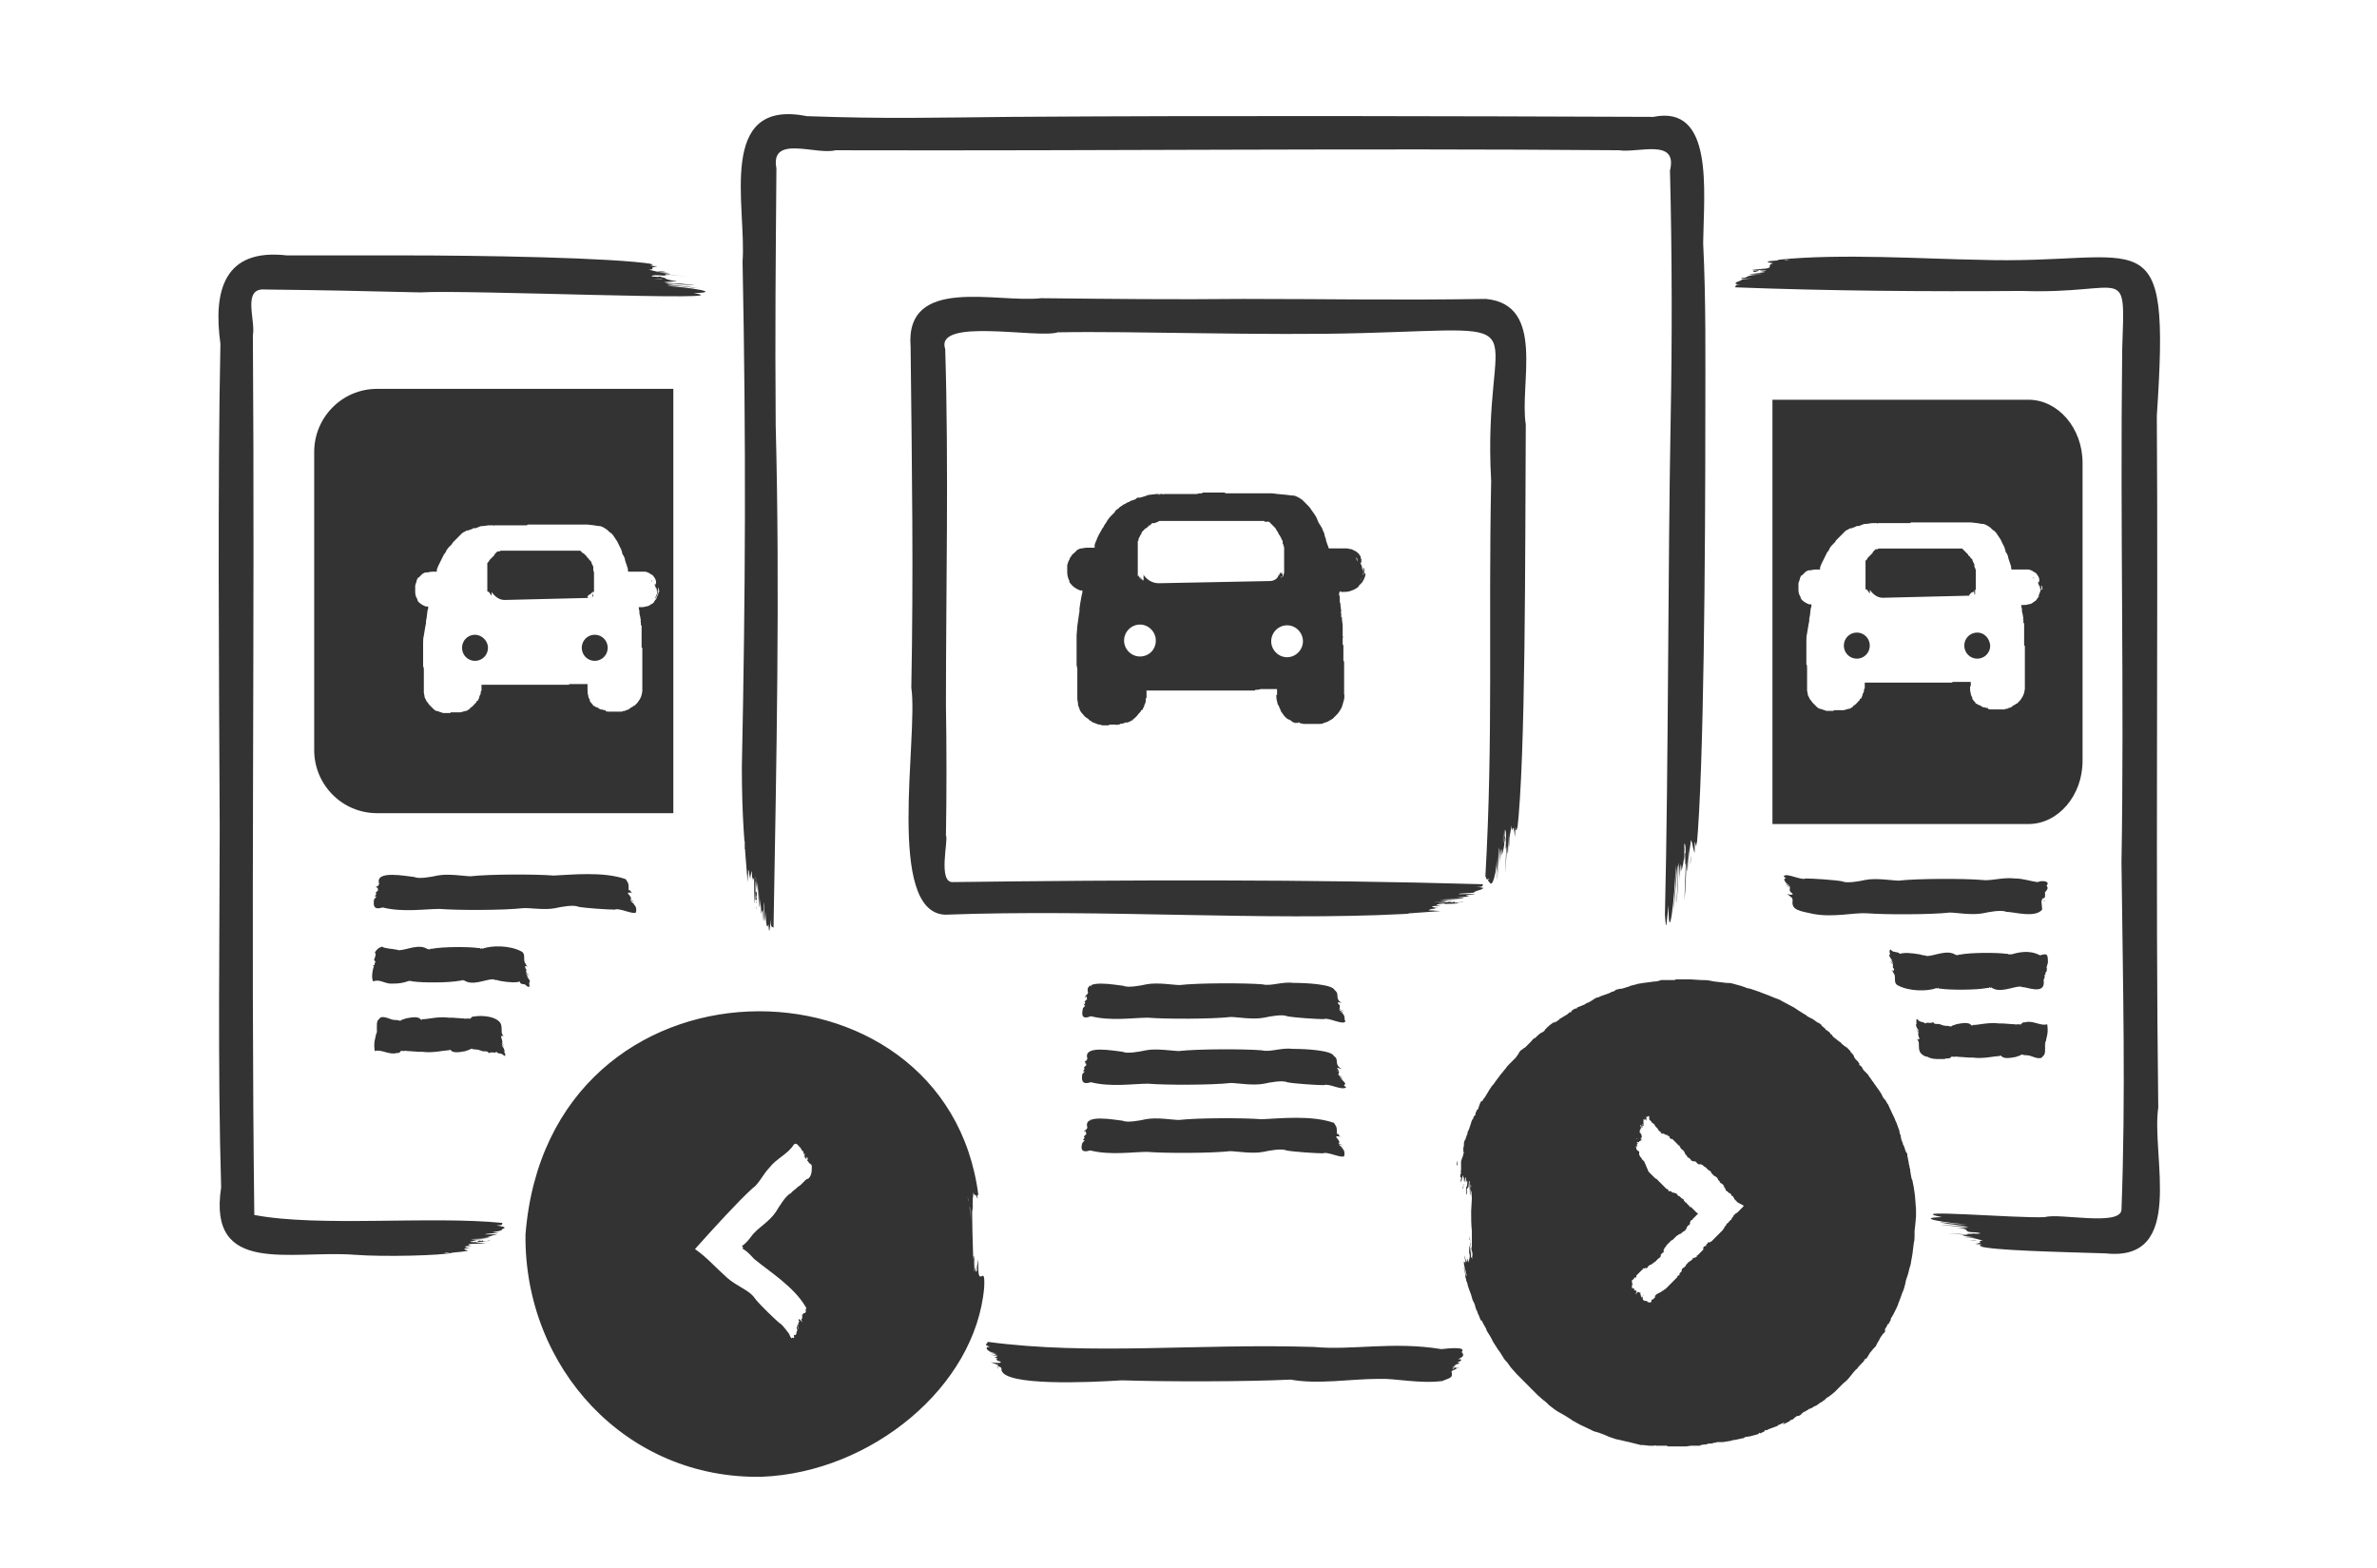 <svg width="185" height="122" viewBox="0 0 185 122" xmlns="http://www.w3.org/2000/svg"><title>local-search</title><desc>Created with Sketch.</desc><path d="M29.28 68.982v.113-.056c0 .056.056.056.056 0v-.056h-.056zm0 .056h-.056.056zm-.112 5.701v.113-.056h.056l-.056-.056zm0 5.418v.113-.056-.056zm83.016 24.835c-3.817-.621-6.904.113-9.935-.169-9.093-.282-17.344.677-25.371-.395-.112.282-.337.169.168.395-.449-.056-.281.339.281.452.617.226-.168 0-.393-.113l.73.339c-.449-.056-1.01-.169-.225 0 .561.169-.449.056.225.226-.281.056.056.226.168.226.281.169-.449.113-.73.056.449.169.842.282.449.282.449.113.393.169.393.339.281 1.242 6.736.96 9.374.79 3.368.113 9.654.113 13.134-.056 2.133.395 4.659-.056 6.848-.056 1.291-.056 3.143.395 4.939.169.73-.282.842-.282.73-.734 0-.113.617-.226.281-.282-.617-.056.337-.113-.112-.169.505-.226.056-.056.168-.113.225-.056.449-.056.112-.169.337-.056.449-.282.056-.226.337-.169.561-.282.281-.564.449-.452-1.123-.282-1.572-.226zm.281 2.371h.112-.112zm.617-.847s.112 0 .056.056c-.056 0-.168-.056-.056-.056zm-35.474-.113c0 .056.112.056.168.056h-.056c0-.056-.056-.056-.112-.056zm35.755.113v-.113l-.056.056c-.056-.056-.056-.056-.112 0v.056h.168zm0-.056h.112l.056-.056-.168.056zm-55.569-86.075c.281 14.224.225 25.738-.056 39.341 0 3.895.225 6.096.449 8.918.056-1.411.056-.056.056-.395-.056-.847.056-.621.112.113.056-.564.056-.282.056.113l.056-.677c.112.056.056 1.355.112.452.056.113.056.339.112.056 0 .677 0 1.298.056 2.032l.056-1.129c.056-.339.056-.677 0-1.016.056.056.056.79.112 1.129.056-1.637.056.226.112.903v-1.468c.056 1.016.056 3.048.168.903-.056.564.056.96.056 1.468.168-.677.112.056.168.564.112-.339-.056-2.088.056-1.242.056.79.056 2.088.112.508 0 .282.056 1.637.225.96.056 1.185.112 0 .225-.395-.112.79.112.564.168.677.225-12.982.505-26.189.168-39.115-.056-7.733 0-12.587.056-19.981-.505-2.653 3.087-1.016 4.603-1.411 21.442.056 40.301-.169 60.957 0 1.572.226 4.603-.96 3.985 1.58.168 6.604.168 13.433.056 19.19-.225 12.079-.168 26.98-.449 38.72.112 1.637.112.564.281-.734 0 3.499.505-.677.561-3.161.056 1.185-.112 2.483-.168 3.612.168-1.242.337-5.136.337-2.822-.225 4.177 0 1.637.056-.96.056.339.112.96.056 1.524.056-.452.112-2.258.168-.847.225-1.016.168-.621.225-2.145.225.056-.056 2.314.112 1.468l-.112 2.935c.112-.903.112-2.032.168-2.935 0 1.806.112-.395.112-1.129v1.75c.056-1.75.168-1.58.225-2.371.168.339.056.226.281 1.016.056-.339-.056-1.411.112-.508.056-.508.056-.395.056 0 .561-5.983.674-22.746.674-33.527 0-4.515.056-8.918-.168-13.433.056-4.12.842-10.781-3.873-9.821-15.267-.056-33.622-.113-50.012 0-5.95.056-9.598.169-15.885-.056-7.072-1.411-4.659 7.112-4.996 11.345zm73.306 45.549v1.072c-.056-.282-.056-.734 0-1.072zm-.842-46.622v.056-.056zm-71.453 49.895c-.056-.169 0-.395 0-.564.056-.282 0 .452 0 .564zm-.73-36.97v.056-.056zm-.112 33.866c0-.226-.056-.452 0-.677 0 .113.056.621 0 .677zm73.586 1.129c.056-.056.056-.677.056-.96v.169l-.056.79zm-.393-.339c.056-.169.056-.339 0-.508-.056.056 0 .113 0 .169v.338zm-72.352 3.161l.112-.056-.056-.169c.056-.169.056-.339 0-.508v.113c-.056 0-.056-.056-.056-.113v-.113.677.169zm.056.734v-.677c-.056.056 0 .169 0 .226v.226c-.056.056 0 .113 0 .226zm-20.207 24.553c.561.056.393-.113.449-.169-5.557-.564-14.313.339-19.309-.621-.281-22.577.056-45.38-.112-68.465.225-1.129-.842-3.669.898-3.556 4.827.056 7.521.113 12.124.226 3.368-.226 25.708.734 21.273.056 2.414-.056-.449-.452-2.077-.564.786-.056 1.628.113 2.414.169-.898-.169-3.48-.339-1.908-.339 1.123.113 2.694.226.617 0-.449-.056-.898 0-1.347-.113.281-.056 1.516-.056.73-.113-1.179-.226 0-.226-1.684-.339 0-.226 1.572.056.954-.113.674 0 2.806.169 1.179.056-.449 0-1.796-.113-.617-.113-.393-.113-.898-.113-1.347-.113h1.179c-1.179-.056-1.066-.169-1.572-.226.73-.113-.225-.113.674-.282-.168 0-.954-.056-.393-.056.112-.113-.505-.113.056-.113-3.199-.508-13.247-.677-19.702-.677h-8.812c-4.939-.564-5.725 2.822-5.164 6.886-.225 10.781-.112 25.343-.056 37.647 0 7.733-.168 18.739.112 27.996-1.066 6.942 5.445 4.854 10.44 5.249 2.189.169 6.848.056 7.578-.169 2.526-.226-.056-.169 1.347-.395-.674 0-.337-.169.112-.113-.786-.226.617-.169 1.123-.226-.954-.113-1.796-.056-.674-.226-1.123-.056.112-.056.617-.113h-.954c.617 0 2.077-.113.674-.113.73 0 .561-.113 1.179-.226.281-.056-1.459.056-.73-.056.449-.056 1.459-.056.393-.113.168-.056.842-.113.73-.226.617-.226-.225-.226-.393-.339zm12.966-73.658c-.225.056-.505 0-.73 0h.73zm-17.064 75.802c.168 0 .281-.056.449 0-.168 0-.281.056-.449 0zm2.245-.847c.112.056.168 0 .281 0-.168.113-.674 0-.281 0zm14.987-75.464c-.056-.056-.449-.056-.617-.056.056.056.505.056.617.056zm-.281.395c-.112-.056-.225-.056-.337 0h.337zm-14.369 75.069h-.056.449.112l-.056-.113-.112.056c-.112-.056-.225-.056-.337.056l.056-.056-.056.056zm.505-.056c.056.056.112 0 .168 0h.168c.056 0 .112 0 .168-.056-.168.056-.449.056-.505.056zm130.334-10.385c-.225-17.497 0-36.857-.112-53.846 1.066-15.917-.842-11.684-13.92-12.135-3.985-.056-10.721-.508-15.548 0 .225.113-1.628.056-.393.282-.73.169.561.452-1.684.452.842.113 1.684.056.617.226 1.01.056-.112.056-.561.113 2.357.056-1.572 0 .337.169-.954-.056-.561.169-1.123.169-.505.113 1.291 0 .617.056-1.179.113-.112-.056-1.066.282 0 .113-.337.056.337.226-.505-.113-.337.113-.449.169 7.297.282 15.043.339 22.34.282 8.251.282 8.027-2.314 7.802 4.572-.168 13.828.168 26.923-.056 39.905.112 9.765.337 18.005 0 27.036-.112 1.298-4.883.226-5.95.564-2.133.113-11.338-.677-8.027 0-2.245.056.393.452 1.965.564-.674 0-1.403-.113-2.077-.169 0 .113 3.648.452 1.179.282-2.47-.226-.112.056.954.113.112.056-.617.056-.898.056 1.347.056.281.339 1.516.339 1.235.169-1.235.056-.561.169-1.179-.056-2.582-.169-.505 0 1.01.056-.225.056.112.113l.898.113h-.842c1.123.056.954.169 1.459.226-.674.113.281.113-.617.282.112 0 .898.056.393.056-.112.113.449.113-.056.113.954.339 6.23.452 9.823.564 6.287.677 3.536-7.563 4.097-11.345zm-30.759-65.135c-.056 0-.337 0-.168-.056.112 0 .505.056.168.056zm1.74-.79c-.168-.056.281-.056.337-.056l-.337.056zm14.482 75.746c.168-.056.449 0 .674 0h-.674zm.281.508h-.449c.056 0 .449.056.561 0h-.112zm0-.395h-.225c.112.056.225.056.281 0h-.056zm-16.839-75.069c.168-.056-.337 0-.449 0 0 .226.505 0 .449 0zm-.449.056h-.449.449zm-20.768 2.145c-7.353.113-12.012 0-18.916 0-5.276.056-10.384 0-15.716-.056-3.424.395-10.609-1.806-10.16 3.782.112 9.821.225 17.554.056 26.528.561 3.782-2.021 17.497 2.638 17.667 12.236-.452 24.809.508 35.755-.056h-.112c.168 0 .337 0 .505-.056h.056l2.357-.169c-1.235-.056-.056-.056-.337-.056-.168 0-1.01.056-.337-.113.786-.056-.393-.056.505-.113-.898 0-.449-.169.168-.113-1.066-.226.898-.113 1.516-.226l-1.01-.056c-.337-.056-.617-.056-.954 0 .056-.056.73-.056 1.01-.113-1.459-.056.168-.056.842-.113h-1.291c.954-.056 2.75-.056.842-.169.505.056.842-.056 1.291-.056-.561-.113-.112-.113.281-.169.674-.113-1.459.056-1.066-.056 2.133-.169.337.056 1.74-.339 0-.113.505-.056-.505-.226.73.113.505-.113.617-.169-13.696-.395-27.56-.339-41.256-.169-1.235.113-.337-3.387-.561-3.612.056-3.161.056-6.83 0-10.16 0-9.031.225-18.513-.056-27.713-.842-2.483 7.241-.79 8.756-1.298 5.95-.113 16.053.282 23.799.056 14.425-.395 9.205-1.468 9.935 11.514-.225 11.232.168 19.924-.449 30.761.112.169 0 .339.337.169-.112.113-.225.169-.056.226.281.677.561-.734.617-1.75 0 .508 0 1.072-.168 1.524.281-.734.281-1.806.281-2.145v.621c-.225 3.161 0 1.072.056-.903.056.282.112.847.056 1.411.056-.452.112-2.088.168-.79.225-.903.168-.564.225-1.975.225.056-.056 2.145.112 1.298-.112 2.822-.112 2.709.056-.056 0 1.637.112-.395.112-1.016v1.58c.056-1.58.168-1.468.225-2.145.056 1.072.112-.734.281.903 0-.226.056-1.298.056-.564.112.169.112-.677.112.113.674-5.757.617-21.505.674-31.664-.505-3.161 1.572-9.313-3.087-9.765zm-3.536 47.017c.056 0 .449 0 .281.056-.225 0-.786-.056-.281-.056zm4.883-4.628c-.056-.282 0-.677 0-.96v.96zm-7.353 5.475h-.449.449zm6.511-2.653l-.112.226c.056-.056.112-.169.112-.226zm.056-.169l-.056.113c.056 0 .056-.056.056-.113zm1.235-2.427c.056-.056.056-.621.056-.847v.169l-.056.677zm-.337-.339c.056-.113.056-.282 0-.452-.056.056 0 .113 0 .169v.282zm-3.873 4.741l-.056-.113-.168.056c-.168-.056-.281-.056-.449 0h.056c0 .056-.056.056-.112.056h-.112.617.225zm0-.056c.056.056.168 0 .225 0h.225c.056 0 .112 0 .225-.056-.168.056-.561.056-.674.056zm-8.925-24.214l.056.056h.168c.056 0 .337 0 .505-.056.168-.056.337-.113.505-.226.112-.056.168-.113.225-.226l.225-.226c.112-.169.168-.282.225-.452l.056-.226h-.056v-.226c0 .113 0 .169-.056.282v-.847.113.113.113l-.056.056v.282c0 .113 0 .169-.056.226-.056.169-.112.339-.225.452.168-.226.281-.508.281-.847v.169-.226l-.056.169v-.282.056l.056-.056h-.056l-.056.113v-.452.056.226.056c0-.113-.056-.282-.168-.395v-.056l.056.169v-.226c0 .056 0 .113.056.113v-.282c-.056-.056-.056-.169-.056-.226-.056-.056-.112-.113-.112-.169-.112-.113-.225-.226-.393-.282-.112-.056-.168-.113-.281-.113l-.281-.056h-1.403l-.056-.113v-.056l-.056-.113-.056-.169s-.056-.113-.056-.226l-.056-.169-.056-.169v-.056l-.056-.169-.056-.113-.112-.282-.056-.056-.056-.113-.112-.169-.056-.113-.112-.282c-.112-.226-.281-.452-.449-.677-.056-.113-.168-.226-.281-.339l-.393-.395c-.168-.113-.337-.226-.505-.282-.112-.056-.225-.056-.337-.056l-.449-.056-.617-.056-.449-.056h-3.648v-.056h-1.74l-.056.056c-.112 0-.281 0-.393.056h-2.582l-.056.056v-.056h-.281v.056h-.056v-.056h-.168l-.505.056c-.112 0-.281.056-.393.113h.112-.056-.056l-.393.113h-.168c-.056 0-.112.056-.168.113l-.112.056h-.056l-.225.113.112-.056h-.056l-.112.056-.056.056h-.056l-.225.113c0 .056-.056.056-.112.056l-.168.113-.168.113-.112.113-.168.113c-.056.056-.112.113-.112.169l-.056.056-.056.056-.112.113-.168.169-.168.226-.168.282-.056.056-.112.226-.056.056-.281.508-.112.226-.112.282s-.112.226-.112.339v.169h-.505c-.112 0-.225 0-.505.056-.112 0-.225.056-.337.113l-.112.113-.056.056-.056.056c-.056.056-.168.113-.225.226l-.112.169c-.056.056-.056.113-.056.169l-.056.056-.056.169-.056.169v.564c0 .226.056.452.168.677v.056c0 .056.056.113.112.169.281.395.898.564.73.508h.168v.169l-.056.226-.112.621-.056.395v.226l-.056.339-.056.395-.056.395-.056.734v2.314l.056.282v2.371l.056.339v.113l.168.452c.112.169.168.226.225.282.056.056.112.169.225.226l.168.113.056.056.056.056c.056.056.168.056.225.169h.056l.281.113.168.056c.112 0 .168 0 .225.056h.561v-.056h.617-.112c.056 0 .056.056.168 0h.056c.056 0 .112 0 .112-.056.168 0 .337-.056.449-.113h.112l-.112.056c.168-.056.337-.113.505-.226h.056v-.056c.168-.113.337-.282.449-.452l.112-.113.056-.056v-.056l.056-.056h.056l.168-.339v-.056l.056-.113c.056-.113.056-.226.056-.395l.056-.056v-.564h8.419l.056-.056c.112 0 .281 0 .393-.056h1.291v.339h.056-.056v.113h-.056v.113c0 .226.056.395.112.621v.056h.056c.056.169.112.339.225.452l-.056-.113v.113l.281.395.112.113.056.056.168.113h.056l.168.113.056.056c.112.056.225.113.337.113l-.112-.056h.056l.168.056v-.056h.112l.056.056.281.056h1.235c.112 0 .225 0 .281-.056l.337-.113.393-.226.056-.056.056-.056.225-.226.056-.056c.168-.226.337-.452.393-.734l.112-.395c0-.113.056-.282 0-.395v-2.54l-.056-.056v-1.242h-.056v-.621.113c0-.056.056-.113 0-.169v-.96.113l-.056-.452v-.169h-.056v-.339h-.056l.056-.113-.056-.452c0-.113 0-.169-.056-.282v-.226c0-.113 0-.226-.056-.339v-.113c.056-.113.056-.169.112-.169zm1.235-2.653l.056.113.056.169v.056l-.056-.113c-.056-.056-.056-.113-.056-.226zm-.842-.113h.112-.056-.056zm-15.997 7.846c-.674 0-1.235-.564-1.235-1.242 0-.677.561-1.242 1.235-1.242s1.235.564 1.235 1.242c0 .734-.561 1.242-1.235 1.242zm10.047-5.87l-8.588.169c-.505 0-.954-.282-1.235-.734-.281-.452 0 .056.056.056v.452h-.056l-.056-.056-.056-.056v.226-.056-.056-.056-.056-.056l-.056-.113v.169-.056-.056l.056.113-.056-.056-.056-.056.056.113v-.113l.056.056v.056l-.056-.056v.113l-.056-.113-.056-.113-.056-.113v.169-.056-.056l-.056-.056.056.113-.056-.056v-2.766.056l.056-.056v-.113l.056-.113.056-.113.056-.113.056-.056v-.056l.056-.113.056-.056.056-.056.056-.056.112-.113h.056l.056-.056.056-.056.056-.056.056-.056h.056l.056-.056.056-.056.056-.056h.225l.056-.056c.056 0 .112 0 .168-.056l.112-.056h8.139l.056.056h.337l.056.056.112.113.112.113.056.056.056.056.056.056.056.056.056.113.112.169.056.113.056.113.056.056.112.226.056.113.056.113v.169l.056.113.056.226v1.975l-.056.113v-.564.056.056.056.056.056.056.056.056.056.056.056l-.056.113v.056-.056l.056-.113v.056l-.056.056v-.169.056l-.056.056v.056l-.056.113v-.113l.056-.056.056-.056v-.282.056.056.056l-.056.056v-.169l-.056.113-.056.056v-.169l-.056.056v.113l-.056.056.056-.056.056-.056v-.056l.056-.056.056-.056-.056.113v-.056.056l-.056.056v.056l-.056.056-.056.056.056-.056.056-.056.056-.056.056-.113v-.056l-.056.056-.056.056-.056.056v.056l-.056.056v.056-.056-.056l.056-.056-.056.056v.056-.056-.056-.056c-.056.452-.393.621-.786.621zm1.516-.564l-.056.113.056-.113zm-.112 6.491c-.674 0-1.235-.564-1.235-1.242 0-.677.561-1.242 1.235-1.242s1.235.564 1.235 1.242c0 .677-.561 1.242-1.235 1.242zm53.38-5.136l-.056.056v.056-.056l.056-.056-.056.056v.056l.056-.056.056-.056.056-.056.056-.056v.056l-.056.056v.113l-.056.056.056-.056.056-.056v-.113l.056-.113v.056l-.056.056v.056l-.056.056-.056.056v-.113l.056-.056v.169-.056l.056-.056v.226-.056-.056-.056l-.056.056v.169l.056-.056v-.282l-.056.113v.056-.056l.056-.056v.508-.056-.056-.056-.056-.056-.056-.056-.056-.056-.056l.056-.113v-1.468l-.056-.169-.056-.113v-.169l-.056-.113-.056-.113-.056-.169-.056-.056-.056-.056-.056-.056c0-.056-.056-.113-.112-.113l-.056-.113-.056-.056-.056-.056-.056-.056-.056-.056-.056-.056-.112-.113-.056-.056h-6.455s-.112 0-.112.056h-.168l-.056.056-.056.056-.056.056-.056.056v.056l-.112.113-.056.056-.056.056-.056.056-.056.056-.056.056-.056.113-.056.056-.056.056v2.258-.056l.056.056v-.226.056.056.056l.056.056.056.056.056.113v-.169.056.056.056l.056.056c.056 0 0-.056-.056-.056v-.169.056.056l.056.113v.226-.056-.056-.056-.056l.056.056v.056-.113-.056-.056-.056-.056c.281.395.617.621 1.01.621l6.96-.169c-.449.056-.168-.113.056-.339zm-9.037 3.217c-.561 0-1.01.452-1.01 1.016 0 .564.449 1.016 1.01 1.016.561 0 1.01-.452 1.01-1.016 0-.564-.449-1.016-1.01-1.016zm9.374 0c-.561 0-1.01.452-1.01 1.016 0 .564.449 1.016 1.01 1.016.561 0 1.01-.452 1.01-1.016-.056-.564-.449-1.016-1.01-1.016zm4.434-4.12l-.056-.169-.056-.056.112.226zm3.761 14.111v-23.198c0-2.709-1.908-4.911-4.21-4.911h-19.926v33.019h19.926c2.301 0 4.21-2.201 4.21-4.911zm-3.256-13.151l-.168.395c-.056.056-.112.113-.168.226-.056.056-.112.113-.225.169-.112.113-.281.169-.393.169-.112.056-.337.056-.393.056h-.168v.056l.056.282v.169l.056.226.056.339-.056.056h.056v.282h.056v1.863-.056-.056h.056v3.387l-.056.282c-.056.226-.168.395-.337.621l-.056.056-.168.169h-.056l-.056.056c-.112.056-.225.113-.337.226-.168.056-.225.056-.281.113-.056 0-.168 0-.225.056h-1.066c-.112 0-.168 0-.225-.056v-.056h-.112l-.168-.056h-.056l.112.056-.281-.113-.056-.056-.112-.056h-.056l-.168-.113h-.056l-.056-.113c-.112-.113-.168-.169-.225-.282v-.113l.056.113c-.056-.113-.168-.226-.168-.395-.056-.169-.056-.339-.056-.508v-.056h.056v-.113h.056-.056v-.226h-1.403l-.056.056h-6.792v.452l-.056.056c0 .113 0 .226-.056.282l-.056.113v.056l-.112.282h-.056l-.056.056v.056l-.056.056-.056.056c-.112.113-.225.282-.393.339v.056c-.112.056-.225.169-.393.226l.112-.056h-.056l-.393.113h-.842.056v.056h-.505c-.056 0-.112 0-.225-.056l-.168-.056s-.112-.056-.225-.056l-.168-.113-.056-.056-.056-.056-.112-.113-.168-.169s-.056-.113-.168-.226l-.168-.339v-.056l-.056-.282v-1.806s0-.226-.056-.226v-1.806c0-.226 0-.395.056-.621l.056-.339.056-.339.056-.282v-.169l.056-.282.056-.508.056-.169v-.169h-.168c.112.056-.393-.113-.617-.395l-.056-.113v-.056c-.112-.169-.168-.339-.168-.564v-.508l.056-.169.056-.169v-.056l.056-.113c.056-.113.056-.113.112-.113l.168-.169.056-.056.056-.056.112-.056c.056-.056.168-.056.281-.056.225-.056.337-.056.393-.056h.337v-.169l.112-.282.112-.226.112-.226.225-.452.056-.056.112-.169v-.056l.168-.226.168-.169.112-.113.056-.113.056-.056.056-.056.112-.113.112-.113.112-.113.112-.113.112-.113.056-.056.168-.113h.056l.056-.056.112-.056h.056l-.056.056.225-.113h.056l.112-.056.112-.056h.168l.281-.113h.056-.056c.112-.056.225-.056.337-.056l.393-.056h.393v.056l.056-.056h2.526l.056-.056h4.659l.505.056.337.056c.112 0 .168 0 .281.056.168.056.281.169.393.226.112.113.225.226.337.282.112.113.168.169.225.282.112.169.281.395.337.564l.112.226.056.113c.056.056.056.113.056.169l.056.113v.056c0 .056.056.169.112.226l.056.113.056.169v.056l.056.169.056.169.056.169.056.169v.169l.056.056h1.235c.056 0 .168 0 .225.056.056 0 .168.056.225.113.112.056.225.113.281.226l.112.169.056.169v.282l-.056-.113v.226c0-.056 0-.113-.056-.169v.056c.056.113.112.226.112.339v.339-.056-.169-.056-.113h.056v.339-.056c0-.056 0-.113.056-.113v.169-.169c0 .226-.112.452-.225.677.112-.113.168-.226.225-.395l.056-.226v-.226l.056-.056v.79-.113-.113-.113-.226h.056c-.168.169-.168.226-.168.282zm-1.291-1.298h.112-.112zm-111.193 1.411l.056-.056-.056.056zm-9.374 3.217c-.561 0-1.01.452-1.01 1.016 0 .564.449 1.016 1.01 1.016.561 0 1.01-.452 1.01-1.016 0-.564-.505-1.016-1.01-1.016zm8.981-3.217l-.056.056v.056-.056l.056-.056-.056.056v.056l.056-.056.056-.056.056-.056.056-.056v.056l-.056.056v.113l-.056.056.056-.056.056-.056v-.113l.056-.113v.169l-.056.056-.056.056v-.113l.056-.056v.169-.056l.056-.056v.226-.056-.056-.056l-.056.056v.169l.056-.056v-.282l-.056.113v.056-.056l.056-.056v.508-.056-.056-.056-.056-.056-.056-.056-.056-.056-.056l.056-.113v-1.468l-.056-.169v-.282l-.056-.113-.056-.113-.056-.169-.056-.056-.056-.056-.056-.056c0-.056-.056-.113-.112-.113l-.056-.113-.056-.056-.056-.056-.056-.056-.056-.056-.112-.056-.112-.113-.056-.056h-6.174s-.112 0-.112.056h-.168l-.056.056-.056.056-.056.056-.056.056v.056l-.112.113-.056.056-.056.056-.056.056-.056.056-.056.056-.056.113-.056.056-.056.056v2.258-.056l.056.056v-.226.056.056.056l.056.056.056.056.056.113v-.169.056.056.056l.056.056c.056 0 0-.056-.056-.056v-.169.056.056l.056.113v.226-.056-.056-.056-.056l.056.056v.056-.113-.056-.056-.056-.056c.281.395.617.621 1.01.621l6.96-.169c-.786.056-.505-.113-.281-.339zm3.985-1.242h.112-.112zm2.47-14.675h-23.069c-2.694 0-4.883 2.201-4.883 4.911v23.198c0 2.709 2.189 4.911 4.883 4.911h23.069v-33.019zm-1.179 15.973l-.168.395c-.056.056-.112.113-.168.226-.056.113-.112.113-.225.169-.112.113-.281.169-.393.169-.112.056-.337.056-.393.056h-.168v.056l.056.282v.169l.056.226.056.339-.056.056h.056v.282h.056v1.863-.056-.056h.056v3.387l-.056.282c-.056.226-.168.395-.337.621l-.056.056-.168.169h-.056l-.056.056c-.112.056-.225.113-.337.226-.168.056-.225.056-.281.113-.056 0-.168 0-.225.056h-1.066c-.112 0-.168 0-.225-.056v-.056h-.112l-.168-.056h-.056l.112.056-.281-.113-.056-.056-.112-.056h-.056l-.168-.113h-.056l-.056-.113c-.112-.113-.168-.169-.225-.282v-.113l.056.113c-.056-.113-.168-.226-.168-.395-.056-.169-.056-.339-.056-.508v-.169h.056-.056v-.226h-1.403l-.056.056h-6.792v.452l-.056.056c0 .113 0 .226-.056.282l-.056.113v.056l-.112.282h-.056l-.056.056v.056l-.056.056-.056.056c-.112.113-.225.282-.393.339v.056c-.112.056-.225.169-.393.226l.112-.056h-.056l-.393.113h-.842.056v.056h-.505c-.056 0-.112 0-.225-.056l-.168-.056s-.112-.056-.225-.056l-.168-.113-.056-.056-.056-.056-.112-.113-.168-.169s-.056-.113-.168-.226l-.168-.339v-.056l-.056-.282v-1.806s0-.226-.056-.226v-1.806c0-.226 0-.395.056-.621l.056-.339.056-.339.056-.282v-.169l.056-.282.056-.508.056-.169v-.169h-.168c.112.056-.393-.113-.617-.395l-.056-.113v-.056c-.112-.169-.168-.339-.168-.564v-.508l.056-.169.056-.169v-.056l.056-.113c.056-.113.056-.113.112-.113l.168-.169.056-.056.056-.056.112-.056c.056-.056.168-.056.281-.056.225-.056.337-.056.393-.056h.337v-.169l.112-.282.112-.226.112-.226.225-.452.056-.056.112-.169v-.056l.168-.226.168-.169.112-.113.056-.113.056-.056.056-.056.112-.113.112-.113.112-.113.112-.113.112-.113.056-.056.168-.113h.056l.056-.056.112-.056h.056l-.056.056.225-.113h.056l.112-.056.112-.056h.168l.281-.113h.056-.056c.112-.056.225-.056.337-.056l.393-.056h.393v.056l.056-.056h2.526l.056-.056h4.659l.505.056.337.056c.112 0 .168 0 .281.056.168.056.281.169.393.226.112.113.225.226.337.282.112.113.168.169.225.282.112.169.281.395.337.564l.112.226.056.113c.056.056.056.113.056.169l.056.113v.056c0 .056.056.169.112.226l.056.113.056.169v.056l.056.169.056.169.056.169.056.169v.169l.056.056h1.235c.056 0 .168 0 .225.056.056 0 .168.056.225.113.112.056.225.113.281.226l.112.169.056.169v.282l-.056-.113v.226c0-.056 0-.113-.056-.169v.056c.056.113.112.226.112.339v.339-.056-.169-.056-.113h.056v.339-.056c0-.056 0-.113.056-.113v.169-.169c0 .226-.112.452-.225.677.112-.113.168-.226.225-.395l.056-.226v-.226l.056-.056v.79-.113-.113-.113-.226h.056c-.112.169-.112.282-.112.282zm-.449-.903l-.056-.169-.056-.056.112.226zm-4.49 4.064c-.561 0-1.01.452-1.01 1.016 0 .564.449 1.016 1.01 1.016.561 0 1.01-.452 1.01-1.016 0-.564-.449-1.016-1.01-1.016zm15.941 53.508l-.056-.113c0 .113.056.113.056.113zm13.92-4.911c-.168.734-.225 1.524-.225.564-.168.96-.056-.113-.056-.508-.056.564-.112 1.072-.056.169.056-.282-.056-.79-.056-.226 0 .677-.168-4.967-.056-3.725v-.734c0 .113.056.282.056.564-.112-.96 0-.903 0-1.298.168.508.056-.169.337.508 0-.169-.112-.79-.056-.339l.112.056c-2.47-19.473-33.453-19.698-35.25 3.048-.112 10.385 7.858 19.078 18.411 18.852 8.476-.339 16.614-6.999 17.288-14.732.112-2.145-.561.564-.449-2.201zm-13.247-6.265c-.225 0-.449.452-.786.621-.281.282-.449.339-.561.508-.393.169-.898 1.016-1.179 1.468-.449.677-1.347 1.242-1.628 1.58-.225.169-.449.677-1.01 1.072l.056.056.056.056-.056.056h-.056l.056-.056-.056.056c.561.282.898.847 1.123.96.954.79 2.919 2.032 3.817 3.556.225.339-.112.113.056.339l-.056.169c-.056.056-.168-.056-.168.113-.225 0 .112.452-.168.169.225.226-.056.113.056.339.168.339-.112-.113-.168-.113-.168-.056-.056.113 0 .169-.056.056-.168.113-.056.282-.281-.169 0 .169 0 .339-.168-.395-.225-.339-.112.113h-.056c0 .282-.112.395-.225.282 0 .169.112.339-.112.226-.112.226-.225-.339-.337-.395-.168-.226-.505-.677-.674-.734-.393-.339-1.572-1.468-1.908-1.919-.393-.621-1.347-.903-2.133-1.58-1.123-1.016-1.572-1.58-2.526-2.258 1.516-1.693 3.368-3.725 4.49-4.741.449-.282.842-1.129 1.291-1.58.561-.734 1.459-1.072 1.908-1.806.225-.226.393.169.505.226l.168.282c0-.113.168.169.056.226.056.056.168-.169.112.056v.226c.168-.113-.056.169.168.056-.112-.169.168-.113 0 0h.112c0 .056-.168.169 0 .226.056.226.281.169.281.395 0 .339 0 .734-.281.96zm-.337 10.837l-.056-.113.056.113zm12.854-8.918c0-.056-.056-.282-.056-.169-.168-1.242.168 1.072.112.395l.112 1.129c-.056-.508-.112-.96-.168-1.355zm.617 5.249c-.112.169 0-.226 0-.339v.339zm51.64-10.668l.056.113c0-.113-.056-.113-.056-.113zm21.329 4.572l-.056-.395-.112-.564-.056-.113-.056-.282-.056-.339v-.113s-.056-.113-.056-.226l-.056-.226v-.056l-.056-.282-.056-.282v-.113l-.056-.113-.056-.056-.056-.169s-.112-.395-.168-.395c0-.113-.056-.226-.112-.339l-.056-.226v-.056c0-.056 0-.113-.056-.169l-.056-.226v-.056l-.225-.621c-.056-.113-.112-.226-.168-.395l-.168-.339-.337-.734-.056-.056c-.056-.113-.112-.226-.168-.282l-.056-.056c-.112-.113-.168-.282-.225-.395l-.225-.339-.168-.226-.112-.169-.056-.056-.056-.113c-.056-.056-.112-.113-.168-.226l-.168-.226-.112-.169-.168-.169-.168-.169-.056-.113c-.056-.113-.112-.169-.168-.226h-.056l-.056-.113h.056c-.056-.056-.112-.113-.112-.169l-.056-.056.112.113-.225-.226-.056-.056-.112-.169v-.056l-.112-.169-.056-.056-.112-.113v-.056l-.337-.339-.056-.056h-.056l.112.056v.056l-.393-.339v-.056h-.056l-.505-.395-.112-.113-.056-.113h-.056l-.056-.056v-.056l-.281-.226h-.056l-.056-.113-.281-.226v-.056l-.225-.169h-.056l-.393-.282-.337-.169c-.112-.056-.168-.113-.225-.169l-.112-.056-.449-.282-.337-.226-.954-.508c-.168-.113-.337-.169-.505-.226l-.561-.226-.449-.169-.281-.113-.505-.169-.168-.056-.281-.056-.112-.056-.337-.113-.617-.169c-.168-.056-.337-.056-.505-.056l-.449-.056-.505-.056-.281-.056c-.225-.056-.505-.056-.73-.056l-.898-.056h-1.066c-.056.056-.112.056-.168.056h-.898c-.056 0-.168 0-.225.056l-.281.056h-.112l-.393.056-.449.056-.337.056h-.056l-.168.056-.225.056-.225.056-.112.056-.561.169h-.112l-.225.056c-.112 0-.168.056-.225.113l-.112.056c-.056 0-.112 0-.168.056l-.112.056-.786.282-.056.056h-.056c-.168 0-.337.169-.449.226l-.281.169c-.112 0-.225.113-.337.169l-.561.226-.056.113-.056-.056c-.112.056-.225.113-.337.226v.056l-.056.056-.056-.056-.056.056-.112.113-.561.339h-.056v.056c-.168.113-.281.226-.449.282v-.056l.112-.056h-.056l-.056.056-.393.282v.056c-.056 0-.112 0-.112.056l-.056.056-.168.169v.056l-.168.113-.112.056c-.112.056-.168.113-.281.226l.112-.113-.056.056c-.056.056-.112.113-.168.113h.056l-.112.113h-.056c-.056.056-.168.113-.225.226l-.112.113-.168.169-.168.169s-.112.113-.168.113c-.056.056-.112.113-.225.169-.056.056-.112.113-.168.226l-.056.113-.056.056-.112.169-.225.226-.281.282c-.112.113-.225.226-.281.339l-.056.056-.225.282-.056.056-.505.677c-.056.113-.168.226-.225.282l-.225.339-.337.564-.056.056-.112.169-.056.113v-.056h-.056l-.112.226-.112.339-.056.113h-.056l-.056.169c-.056.056-.056.113-.056.169v.056l-.056.056-.056.056-.056.113c0 .056 0 .113-.056.113-.056.113-.112.226-.112.282l-.168.508-.112.226v.113l-.056.113-.112.339-.056.056v.056c-.056.056-.056.169-.056.226v.113l-.056.282v.056c.056.056 0 .113 0 .226l.056-.056c0 .056 0 .113-.056.169 0 .056 0 .169-.056.226l-.112.339v.79c.056-.056 0-.113 0-.169v-.113.226c-.056.056 0 .113 0 .226l-.056.056v.113c0 .056 0 .113.056.169-.056.113-.056.282-.056.395.056-.169.056-.282.056-.452.056.113 0 .226 0 .339l.056-.113.056-.282v-.056h.056v.113l.056.056v.282l.056-.226v.282c.056-.113.056-.226.056-.395v.056l.056-.056c0 .169 0 .339-.056.452l.056-.113.056-.113v.169l.056-.113-.056.452-.056.056v.621-.056l.056-.056v-.395l.056-.056.056-.056.056-.395v-.056l.056-.056c0 .113 0 .169-.056.339l-.056.113.056-.056v.282l.056-.452.056.113c-.056.113-.056.282-.056.395v.395-.056c0-.169 0-.339.056-.508 0-.056 0-.113.056-.226 0 .056 0 .169-.056.226v.903-.056-.282s.056-.169.056-.282l.056-.056c-.056.226 0 .395 0 .564l-.056 1.016c0 .508 0 1.016.056 1.524v1.411c0-.056 0-.113-.056-.169l-.056-.169v-.169.113.847c0 .056 0 .169.056.226l-.112-.621v-.056c0-.113 0-.169-.056-.282v.282c0 .169 0 .282.056.452v.452l-.056-.282v.452l-.056-.169s0-.113-.056-.169v.226l-.056-.113c0 .056 0 .169.056.226 0-.056 0-.113-.056-.113h-.056l-.056-.226-.056-.226v.113l.056.339.056.226-.056-.169h-.056l-.056-.056c0 .113.056.169 0 .226l-.056-.226c0 .056 0 .169.056.226l.056.226.056.226.056.226.056.226-.056-.056-.112-.395v-.056l-.056-.226c0 .226.056.395.112.621v.113c0 .056 0 .169.056.226 0 .056 0 .169.056.226l.056.169v.056l.112.339.168.452.112.395.056.113.112.226.056.226.056.169.056.113.056.113v.056l.056.113.056.113.056.169c.056.056.056.113.056.169h.056l.056.056.056.113.056.113.225.395v.056l.056.113c.168.282.337.508.449.79l.393.621.168.226.281.452c.056.113.168.226.281.339l.281.395.449.508.337.339.337.339.393.395.225.226.337.339.449.395c.168.113.281.226.449.395.281.226.561.452.898.621l.393.226.449.282.056.056.112.056.505.282.842.395c.168.113.393.169.617.226l.449.169.393.169.505.169.281.056c.225.056.449.113.73.169l.898.226h.168l.505.056h.393c.056-.056.112 0 .168 0h.842v.056h1.459l.393-.056h.674l.112-.056c.168-.056.393 0 .561-.113h.168c.056 0 .168 0 .225-.056.112 0 .168 0 .281-.056h.449c.281-.056.561-.056.842-.169h.112l.505-.113c.112 0 .225-.056.281-.113l.393-.056.617-.169.112-.113.056.056.337-.169v-.056l.056-.056.056.056.112-.056.112-.056.617-.226h.056v-.056l.505-.226v.056l-.112.056h.112l.449-.226v-.056c.056 0 .112 0 .112-.056h.056c.056 0 .112-.056.168-.113l.056-.056.168-.113h.112c.112-.056.225-.113.281-.169l-.112.056.056-.056.168-.113h-.056l.112-.056h.056c.056-.056.168-.113.281-.169 0-.056.056-.056.112-.056l.225-.113s.112-.113.225-.113l.168-.113.225-.169h.056c.056-.056.112-.113.225-.169l.056-.056.056-.056c.056-.056.112-.113.168-.113l.225-.169.281-.226.337-.339.056-.056.225-.226.056-.056c.225-.169.393-.339.561-.564l.225-.282c.112-.113.168-.226.281-.282.112-.169.281-.339.449-.508l.056-.056.112-.169.056-.113v.056h.056l.112-.169.168-.282.281-.339.112-.113.056-.056.056-.113.056-.113.168-.282c.056-.169.168-.282.281-.452l.168-.169v-.226l.112-.169.056-.113.056-.113h.056l.056-.113.056-.113c.056-.056.056-.056.056-.169 0-.056.056-.113.112-.169v-.056l.056-.056.056-.113.056-.113.225-.452v-.056c.056 0 .056-.056.056-.113.112-.282.225-.564.337-.903.112-.226.168-.452.225-.677l.056-.282.168-.508.112-.452c.056-.169.112-.339.112-.452l.112-.621.112-.903c.056-.169.056-.395.056-.564v-.339l.056-.508.056-.621v-.564c-.056-.564-.056-.96-.112-1.298zm-35.586-2.145l-.056.056c0-.113 0-.282.112-.395-.056.113-.056.226-.056.339zm.449 1.693c0 .056-.056.113 0 .169v.056-.056l.056-.282v-.056h.056l-.112.169zm.73 5.701c0-.113-.056-.169-.112-.226v-.508c0-.056 0-.169-.056-.169v.169-.169-.395c0-.113 0-.226-.056-.282v-.282c.056.452.112.903.225 1.355v.226-.056c-.056.113 0 .226 0 .339zm12.742-9.482l.056.056v.056l-.056-.113zm8.363 5.306l-.056.056-.056.056-.112.113-.056.056-.168.169-.056.056-.112.056-.112.113-.056.056-.056.056h.056l-.056.056-.056.056-.056.113v.056h-.056l-.056.056-.056.056-.056.056v.056h-.056l-.056.056-.056.056v.056l-.112.113-.056.113-.112.169-.056.056-.056.056-.056.056-.056.056-.056.056-.112.113-.056.056-.056.056-.056.056-.056.056-.056.056-.112.113-.112.113h-.056l-.056.056h-.168v.113h-.056l-.056.056v.113h-.112l-.056.056-.056.056v.169l-.056.056-.056.056-.056.056-.112.113-.056.056-.056.056-.056.056h-.056v.112h-.056l-.056.056h-.056l-.056.056-.056-.056h.056l-.056.056h-.056v.113h-.056l-.056.056-.056.056h-.056l-.056.056v.056l-.056-.056v.056l-.056.056-.056-.056.056.056-.056.056-.056.056v.056l-.056.056-.112.113h-.056v.056h-.056l-.056.113v.113l-.056.056-.056.056-.056.056v.113l-.056.056-.056-.056v.056l-.056.056v.056l-.112.113-.112.113-.056.056-.056.056-.056.056-.056.056-.056.056-.112.113-.056.056-.056.056-.056.056-.056.056-.056.056-.168.113-.056.056h-.056l-.056.056-.056.056h-.056l-.056.056h-.056l-.056.056h-.056l-.056.056-.056.056-.056.056v.113l-.056.056-.056.056-.056.056h-.056l-.056.056v.113l-.056.056h-.168l-.112-.056v-.056h-.225v-.056h-.056l-.056-.056v-.168h-.056v-.056h.056v-.056h.056v-.056l-.056.056v.056l-.056.056h-.056v-.113.056h-.056.056l-.056-.056.056-.056h-.056v.056-.056-.056-.056h-.056l-.056.056.056-.056.056-.056-.056-.056-.056.056v-.056h-.056v-.056l-.056.056h-.056v.056l-.056.056v.056l-.056-.056.056-.056v.056h-.056l.056-.113.056-.056h-.056v-.056h-.056l.056-.056h-.056l-.056.056v-.056h-.056v-.113l-.056-.056-.056.056v-.056l-.056.056v-.339.056l.056-.056v-.056h-.056v-.282h.056l.056-.056.056-.056v-.056h.056v-.056l.056.056.056-.056v-.113l.056-.056.056-.056.056-.056.112-.113.056-.056.056-.056.056-.056h.056v-.112h.168l.056-.056.056.056h-.056.056l.056-.056h.056v-.113h.056l.056-.056.056-.056h.056l.112-.056v-.056l.056.056v-.056l.056-.056.056.056-.056-.056.112-.056.056-.056.056-.056.056-.056.112-.113h.056v-.056h.056l.056-.113v-.113l.056-.056.056-.056.056-.056h.056v-.226l.056-.056v-.056l.112-.113.056-.113.056-.056.056-.056.056-.056.056-.056.056-.056.056-.056.056-.056h.056l.056-.056.056-.056.056-.056.056-.056.056-.056c.056-.056.112-.113.168-.113l.056-.056.112-.056h.056l.056-.056.056-.056.056-.056h.056l.056-.056.056.056-.056-.056.056-.056h.056l-.056-.056h.056l.056-.113v-.056l.056-.056.056-.056v-.056h.112v-.056l.056-.056v-.056.056l-.056-.056.056-.056v-.056l.056-.056v-.056h.112v-.056l.056-.056.056-.056.056-.056.112-.113.056-.056.056-.056.056-.056h.112-.056-.056l-.112-.056-.056-.056-.056-.056-.112-.113-.056-.056-.056-.056-.056-.056-.056-.056h-.112v-.056l-.056-.056-.056-.056-.056-.056v-.056.056l-.056-.056v-.056h-.112v-.056l-.056-.056-.056-.056v-.056l-.056-.056h-.056v-.056h-.056l-.056-.056.056-.056-.056.056-.056-.056-.056-.056h-.056l-.056-.056-.112-.113v-.056h-.112l-.112-.056h-.112l-.056-.056-.056-.056h-.168l-.056-.056.056-.056h-.056l-.056-.056h-.056l-.112-.113-.112-.113-.056-.056-.056-.056-.056-.056-.056-.056-.056-.056-.112-.113-.056-.056-.056-.056-.056-.056c-.056 0-.112-.056-.168-.113l-.056-.056-.056-.056-.056-.056-.056-.056-.056-.056-.112-.113-.056-.056-.337-.79-.056-.056-.056-.056-.056-.056-.056-.113-.112-.113v-.056l-.056-.056v-.282h-.056l-.056-.056-.056-.056-.056-.056v-.113l-.056-.113h.056l.056.056v-.282l.056.056v-.113.056l-.056-.056v-.056h.056l.056.056v-.056h.056v-.056h.112v-.113l.056.056v-.056l-.056-.056v-.056l.056.056.056.113-.056-.056v-.226h.056v-.056l-.056-.056v-.113l-.337-.113v-.056.056.056l.056.056.056.056v-.056h.056v.056h.056l.056-.056v-.056l-.056-.056-.056-.056h.056v-.169h.056c0-.056 0-.113-.056-.113v-.056.056l.056.056v-.056h.056v-.056l-.056-.056v-.282.113l.056.056v.113l.056.056h.056l-.056-.113h.056v-.113h-.056v-.226.113.056l.056.056.056.113h.056l-.056-.056v-.452l.056-.056v.056l.056.056v-.056h.056l.056.113v-.395.056h.056l.056.056v-.056l.056-.056.056.056v.226l.056.056.056.056.056.056v.056h.056v.056h.056l.112.113.056.056v.056l.056.056.056.056-.056.056.056-.056.056.056v.056l.056-.056v.113l.056.056.056.056.056.056h.056v.113h.056l.056.056.056-.056.056.056h.056l.056.056h.056v.056l.056-.056h.056v.056l.056.056h.112v.113l.056.056.056.056h.112l.056.056.056.056.056.056.112.113.056.056.056.056.056.056v.056h.112v.056l.056.056v.056l.056.056v.056-.056l.056.056v.056h.112v.056l.056.056.056.056v.056l.056.113h.056l-.056.056h.056l.056.056-.056.056.056-.056.056.113.056.056h.056l.056.056.112.113v.056h.056l.112.056h.168l.056.056.056.056.056.056.056.056h.225l.056.056h.056l.112.113.112.056.056.056.056.056.056.056.056.056.112.056.056.056.056.056v.056l.056.056.056.056.056.056.056.056.112.056c.056.056.112.056.168.169l.056.113.112.113v.056l.056.056.112.056.112.113.056.056-.056.056.112.056-.056.056h.056l.056.056h-.056.056v.113l.168.113h.056-.056l.112.113h.112-.056l.112.113h-.056.056v.056l.056.056h.056l.056.056h-.056l.056.056h-.056.056l.056.056v.056l.056.056.056.056.056.056.056.056.056.056c.449.226.449.226.449.282zm-50.798-14.788c1.572.395 3.312.113 4.434.113 1.347.113 4.996.113 6.455-.056.449 0 1.74.226 2.582.056.505-.113 1.459-.282 1.796-.113.561.113 2.357.226 2.863.226.337-.169 1.516.508 1.684.169-.168-.169.112-.452-.449-.79.561.282.168.056-.056-.113.112-.113.561.339.281.056-.393-.169-.168-.113-.225-.395-.168-.169-.281-.339.168-.169-.617-.395-.112-.677-.561-1.016-.168-.452-2.189-.564-3.199-.564-.898-.113-1.796.282-2.414.113-1.347-.113-4.996-.113-6.455.056-.449 0-1.74-.226-2.582-.056-.505.113-1.459.282-1.796.113-.617-.056-3.087-.564-2.75.508 0 .169-.168.226-.225.282.281.113 0 .113.168.226l-.225.226c.168.056-.056.226-.056.282.281-.056 0 .113-.056.226-.112.508-.112.903.617.621zm19.253-.903l-.112-.056.112.056zm-19.196-1.468l-.056.056c-.056-.056 0-.113.056-.056zm19.253.96l-.112-.056.112.056zm-19.702-.113h-.056v.113l.056-.113zm20.151 6.83c.225-.113-.842-.79-.112-.339-.281-.282-.505-.395 0-.169l-.393-.226.056-.226c0-.226-.449-.452.225-.226-.674-.395-.168-.734-.617-1.016-.168-.452-2.189-.564-3.199-.564-.898-.113-1.796.282-2.414.113-1.347-.113-4.996-.113-6.455.056-.449 0-1.74-.226-2.582-.056-.505.113-1.459.282-1.796.113-.617-.056-3.087-.564-2.75.508 0 .169-.168.226-.225.282.281.113 0 .113.168.226l-.225.226c.168.056-.056.226-.056.282.281-.056 0 .113-.056.226-.056.452-.056.847.674.621 1.572.395 3.312.113 4.434.113 1.347.113 4.996.113 6.455-.056.449 0 1.74.226 2.582.056.505-.113 1.459-.282 1.796-.113.561.113 2.357.226 2.863.226.393-.169 1.403.452 1.74.169-.168-.169-.225-.056-.112-.226zm-19.758-2.483l.056-.056-.056.056zm19.14 1.411c.056 0 .112 0 .112.056l-.112-.056zm-19.533-.621h-.056v.113l.056-.113zm.337 6.83c1.572.395 3.312.113 4.434.113 1.347.113 4.996.113 6.455-.056.449 0 1.74.226 2.582.056.505-.113 1.459-.282 1.796-.113.561.113 2.357.226 2.863.226.281-.169 1.403.395 1.628.226.056-.169.112-.564-.393-.79.898.508-.561-.395.225-.056.281.169-.225-.169-.281-.169.168-.056.056-.169-.056-.339l-.112-.056.112.056c-.056-.056-.112-.113-.112-.169.112-.113.617.113.337 0-.225-.113 0-.169-.281-.226v-.226c0-.339-.056-.339-.225-.621-1.74-.621-4.266-.339-5.613-.282-1.347-.113-4.996-.113-6.455.056-.449 0-1.74-.226-2.582-.056-.505.113-1.459.282-1.796.113-.617-.056-3.087-.564-2.75.508 0 .169-.168.226-.225.282.281.113 0 .113.168.226l-.225.226c.168.056-.056.226-.056.282.281-.056 0 .113-.056.226-.112.395-.112.79.617.564zm.056-2.371l-.056.056c-.056-.056 0-.113.056-.056zm-.393.847zm19.645.113l-.112-.056.112.056zm-19.702-.113h-.056v.113l.056-.113zm-41.256-17.328c.505-.113 1.459-.282 1.796-.113.561.113 2.357.226 2.863.226.281-.169 1.403.395 1.628.226.056-.169.112-.564-.393-.79.898.508-.561-.395.225-.056.281.169-.225-.169-.281-.169.168-.056.056-.169-.056-.339l-.112-.056.112.056c-.056-.056-.112-.113-.112-.169.112-.113.617.113.337 0-.225-.113 0-.169-.281-.226v-.226c0-.339-.056-.339-.225-.621-1.74-.621-4.266-.339-5.613-.282-1.347-.113-4.996-.113-6.455.056-.449 0-1.74-.226-2.582-.056-.505.113-1.459.282-1.796.113-.617-.056-3.087-.564-2.75.508 0 .169-.168.226-.225.282.281.113 0 .113.168.226l-.225.226c.168.056-.056.226-.056.282.281-.056 0 .113-.056.226-.056.452-.056.847.674.621 1.572.395 3.312.113 4.434.113 1.347.113 4.996.113 6.455-.056.449-.056 1.684.169 2.526 0zm-13.471-2.483l.056-.056-.056.056zm19.309.903l-.112-.056.112.056zm-8.195 7.507c.617.564.225-.226.393-.169.056-.226-.505-.677-.112-.395.168.169-.225-.226-.168-.282.337.282.168.056 0-.056v-.282l-.056-.056c-.056-.113-.056-.282.168-.113-.168-.169-.168-.339-.225-.339-.112-.282.056-.677-.225-.847-.898-.508-2.357-.508-3.087-.226 0-.169-.112.113-.168-.056h-.112c-.73-.113-2.806-.113-3.648.056h-.112c-.056.169-.168-.113-.168.056-.674-.508-1.684.056-2.301.056l-.168-.056h-.112c-.056-.056-.786-.056-1.01-.226-.337.113-.393.226-.561.452.168.169-.056.452-.056.621h.056v.056l.056.056c-.056.056-.112.226-.056.226-.056 0-.225.113-.056.113-.056 0-.281.96-.056 1.185.505-.226.898.226 1.516.169.505 0 .842-.056 1.291-.226 0 .169.112-.113.168.056h.112c.73.113 2.806.113 3.648-.056h.112c.056-.169.168.113.168-.056.674.508 1.684-.056 2.301-.056l.168.056h.112c.281.113 1.291.226 1.516.169h.112l.168-.056c0 .226.337.226.393.226zm-1.572 5.249c0-.226-.112-.339-.225-.508.056-.056.281.282.168.113l-.168-.226c.056-.113.281.339.168.113-.112-.169-.168-.169-.112-.282l-.056-.226-.056-.056h.056c-.056-.056-.056-.113 0-.169.056-.056.281.169.112 0-.112-.226-.112-.169-.112-.395 0-.508-.056-.677-.449-.903-.393-.226-1.123-.282-1.572-.226-.056.056-.281-.056-.393.169-.056.056-.337-.056-.393.056 0-.169-.112.056-.112-.056h-.112l-.786-.056h-.281c-.786-.113-1.684.113-1.965.113h-.112c-.056.169-.112-.113-.112.056-.168-.339-.842-.169-1.179-.113-.056.056-.281.056-.393.169-.056.056-.337-.113-.337 0 0-.169-.112.056-.112-.056h-.112c-.168 0-.954-.452-1.123-.056-.225.113-.168.564-.168.903 0 .113 0 .169-.056.226-.056.339-.225.677-.112 1.355.449-.169 1.066.282 1.628.169.056-.056.281.056.393-.169.056-.056.337.056.393-.056 0 .169.112-.056.112.056h.112l.786.056h.281c.786.113 1.684-.113 1.965-.113h.112c.056-.169.112.113.112-.056.168.339.842.169 1.179.113.056-.056.281-.056.393-.169.056-.056.337.113.337 0 0 .169.112-.056.112.056h.112l.337.113c.168.056.449-.056.505.169.168-.113.337-.056.393-.056h.112l.112-.056c.056.169.393.113.393.169.225.113.281.282.281 0-.056-.056-.112-.226-.056-.169zm101.876-10.724c1.572.282 3.087-.113 4.154-.056 1.347.113 4.996.113 6.455-.056.449 0 1.74.226 2.582.056.505-.113 1.459-.282 1.796-.113.617 0 2.245.508 2.806-.169l-.056-.677c.112-.113-.056-.169.225-.226l.056-.113v-.282c-.112-.056.393-.282.112-.564.337-.339-.337-.452-.674-.282-.561-.056-1.123-.282-1.796-.282-.954-.113-1.908.226-2.582.113-1.347-.113-4.996-.113-6.455.056-.449 0-1.74-.226-2.582-.056-.505.113-1.459.282-1.796.113-.561-.113-2.357-.226-2.863-.226-.281.169-1.403-.395-1.628-.226-.168.056 0 .113.112.226-.281-.056-.112.339.225.508.225.169-.225-.113-.281-.113.112.113.561.339.281.282-.505-.282-.112 0 .112.056-.112.056-.056.339.112.395.225.169-.225.169-.393.056.393.339.449.282.449.564-.112.734.617.79 1.628 1.016zm17.513-.169h-.056.056zm-19.309-.96l.112.056-.112-.056zm19.645.113h.056v-.113c.056.056 0 .056-.056.113zm.112 0h.056c0-.056-.056-.056-.056 0zm-.337 4.233c-.842-.452-1.684-.226-2.301-.056 0-.169-.112.113-.168-.056h-.112c-.73-.113-2.806-.113-3.648.056h-.112c-.056.169-.168-.113-.168.056-.674-.508-1.684.056-2.301.056l-.168-.056h-.112c-.281-.113-1.291-.226-1.516-.169h-.112l-.168.056c-.225-.226-.561-.056-.73-.339-.225.056.056.508-.112.395-.056.226.505.677.112.395-.168-.169.225.226.168.282-.337-.282-.168-.056 0 .056v.282l.056.056c.056.113.056.282-.168.113.168.169.168.339.225.339.112.282-.056.677.225.847.898.508 2.357.508 3.087.226 0 .169.112-.113.168.056h.112c.73.113 2.806.113 3.648-.056h.112c.056-.169.168.113.168-.056.674.508 1.684-.056 2.301-.056l.168.056h.112c.561.113 1.684.508 1.516-.564l.112-.282h-.056c0-.113.168-.226.056-.282.168 0 .168-.452.112-.395l.112-.395c0-.677-.056-.734-.617-.564zm.449 1.524v-.113.056h-.056l.056.056zm-7.353 6.378c.056-.056.337.056.393-.056 0 .169.112-.056.112.056h.112l.786.056h.281c.786.113 1.684-.113 1.965-.113h.112c.056-.169.112.113.112-.056.168.339.842.169 1.179.113.056-.056.281-.056.393-.169.056-.056.337.113.337 0 0 .169.112-.056.112.056h.112c.168 0 .954.452 1.123.056.225-.113.168-.564.168-.903 0-.113 0-.169.056-.226.056-.339.225-.677.112-1.355-.449.169-1.066-.282-1.628-.169-.056.056-.281-.056-.393.169-.056.056-.337-.056-.393.056 0-.169-.112.056-.112-.056h-.112l-.786-.056h-.281c-.786-.113-1.684.113-1.965.113h-.112c-.056.169-.112-.113-.112.056-.168-.339-.842-.169-1.179-.113-.056.056-.281.056-.393.169-.056.056-.337-.113-.337 0 0-.169-.112.056-.112-.056h-.112l-.337-.113c-.168-.056-.449.056-.505-.169-.168.113-.337.056-.393.056h-.112l-.112.056c-.168-.169-.449-.056-.617-.339-.168-.056 0 .508-.112.395 0 .226.112.339.225.508-.056.056-.281-.282-.168-.113l.168.226c-.056.113-.281-.339-.168-.113.112.169.168.169.112.282l.056.226c.056.056.056.113 0 .169-.056.056-.281-.169-.112 0 .112.226.112.169.112.395 0 .508.056.677.449.903l.225.056c.393.226.954.169 1.347.169.112-.113.337.056.505-.169zm7.297-.96l.056-.113v.056l-.056.056z" fill="#333" fill-rule="nonzero"/></svg>